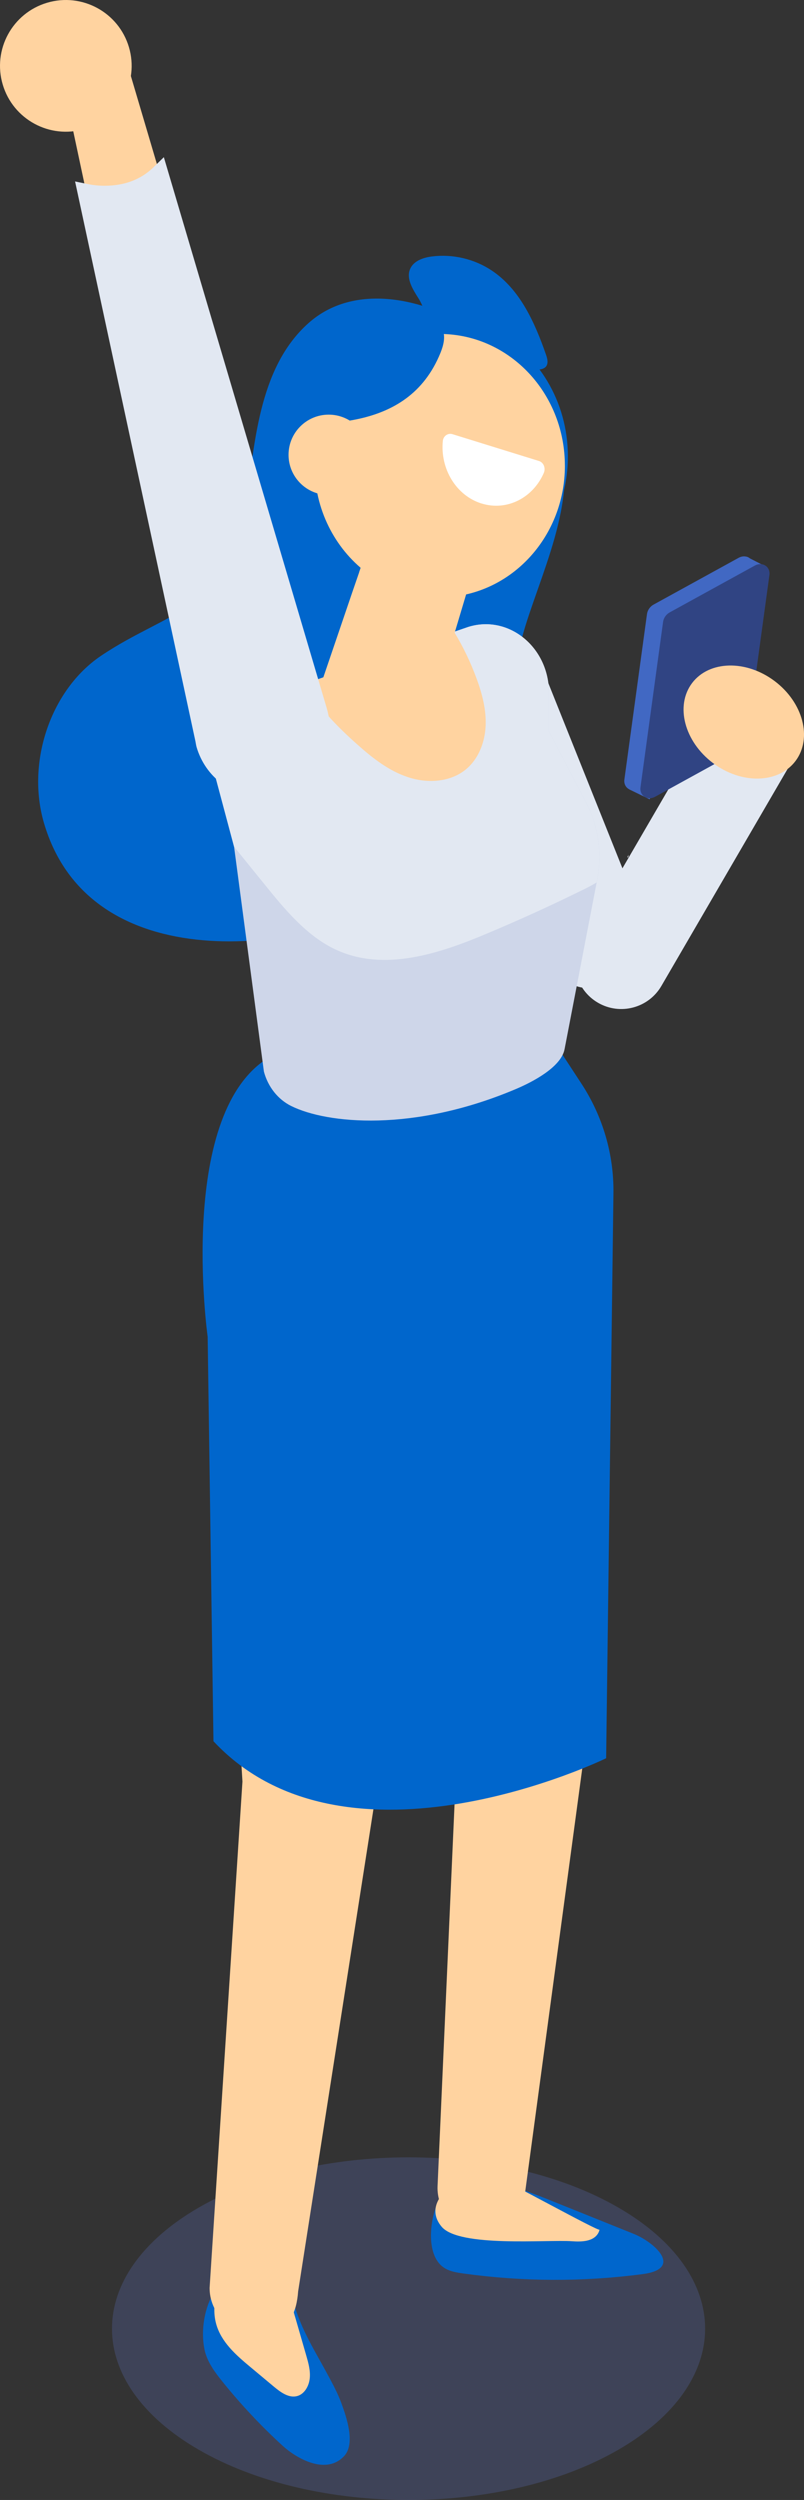 <?xml version="1.0" encoding="UTF-8"?><svg xmlns="http://www.w3.org/2000/svg" viewBox="0 0 360.03 1118.96"><rect x="0" y="0" width="360.03" height="1118.96" fill="#333333" stroke="none"/><defs><style>.cls-1{fill:#06c;}.cls-2{fill:#e2e8f2;}.cls-3{fill:#fff;}.cls-4{fill:#ffd3a0;}.cls-5{fill:#304483;}.cls-6{fill:#ced6e9;}.cls-7{fill:#4168c3;}.cls-8{mix-blend-mode:multiply;}.cls-9{fill:#647ddd;opacity:.22;}.cls-10{isolation:isolate;}</style></defs><g class="cls-10"><g id="_レイヤー_2"><g id="_レイヤー_1-2"><g><path class="cls-9" d="m276.86,988.06c-51.86-29.95-135.95-29.95-187.82,0-51.86,29.95-51.86,78.49,0,108.44,51.86,29.95,135.95,29.95,187.82,0,51.86-29.94,51.86-78.49,0-108.44Z"/><path class="cls-1" d="m193.01,999.24c-.26,6.66,1.32,13.34,6.6,16.24,2.35,1.29,5.16,1.73,7.9,2.11,26.53,3.69,53.7,3.78,80.26.28,18.32-2.42,5.46-14.2-3.99-18.01-1.56-.64-3.11-1.24-4.67-1.88-10.28-4.12-20.52-8.25-30.76-12.37-11.59-4.67-23.6-9.4-36.33-9.68-1.42-.03-3.05.15-4.5.58-1.18.33-2.21.79-3.05,1.43-3.67,1.24-6.71,4.15-8.27,7.4-1.61,3.35-2.97,8.62-3.18,13.91Z"/><path class="cls-1" d="m140.84,1052.19c2.11,3.85,4.29,7.65,6.34,11.48,2.09,3.9,4.18,7.82,5.7,11.98,2.24,6.16,6.47,18.15,1.16,23.74-7.99,8.42-21.04,1.21-27.53-4.74-9.67-8.85-18.66-18.43-26.88-28.63-3.53-4.38-7.01-9.08-8.1-14.6-3.33-16.91,6.57-40.88,27.33-35.26,7.58,2.05,10.81,7.37,12.61,14.26,2,7.68,5.56,14.8,9.37,21.78Z"/><path class="cls-4" d="m203.56,552.1l-103.33-15.72-4.35,50.41,12.69,210.63-14.71,226.62c0,10.07,7.25,18.24,16.2,18.24h11.14c8.42,0,11.61-7.26,12.31-16.71l35.71-228.57,13.79-86.6,4.63-85.05,15.9,182.42-7.6,170.7c-.45,10.64,7.47,19.33,16.91,18.55l7.85-.65c7.37-.61,13.38-6.91,14.45-15.14l25.57-189.55,6.22-266.48-63.39,26.91Z"/><path class="cls-4" d="m130.83,1032.45c2.1,7.26,4.19,14.53,6.29,21.79.96,3.33,1.94,6.78,1.59,10.25-.34,3.47-2.34,7-5.52,7.93-3.75,1.1-7.46-1.61-10.51-4.15-3.55-2.96-7.09-5.92-10.64-8.88-6.35-5.29-13.05-11.13-15.27-19.34-2.59-9.6,1.64-19.61,5.78-28.59,2.01-4.38,4.54-9.21,9.01-10.43,2.96-.81,6.13.24,8.75,1.9,4.51,2.86,7.93,7.58,9.34,12.93,1.84,6.94.36,14.5,2.22,21.44l-1.04-4.84Z"/><path class="cls-4" d="m200.57,979.61c-5.35,4.54-7.98,10.9-2.8,17.05,7.88,9.35,47.29,5.7,58.38,6.5,4.28.3,9.43.18,11.65-3.49.3-.52.55-1.09.67-1.7-.21,1.06-43.27-22.92-47.73-24.25-5.72-1.71-14.48,1.06-20.16,5.88Z"/><path class="cls-1" d="m248.2,466.44l12.17,18.6c9.57,14.63,14.55,31.65,14.33,48.98l-3.27,252.95s-115.87,56.56-175.84-7.61l-2.6-181.04s-14.26-102,28.71-125.76l126.49-6.12Z"/><path class="cls-2" d="m267.76,448.81h0c9.92,5.77,22.64,2.41,28.41-7.51l59.77-102.73c5.77-9.92,2.41-22.64-7.51-28.41h0c-9.92-5.77-22.64-2.41-28.41,7.51l-59.77,102.73c-5.77,9.92-2.41,22.64,7.51,28.41Z"/><path class="cls-2" d="m215.12,289.6l-2.31.93c-11.4,4.57-16.94,17.51-12.38,28.91l43.64,108.99c4.57,11.4,17.51,16.94,28.91,12.38l2.31-.93c11.4-4.57,16.94-17.51,12.38-28.91l-43.64-108.99c-4.57-11.4-17.51-16.94-28.91-12.38Z"/><g><path class="cls-1" d="m132.23,187.9l-1.68,10.6c.13-.22.26-.44.38-.66.28-3.33.67-6.65,1.3-9.93Z"/><path class="cls-1" d="m251.06,229.56c2.2-11.14,2.79-22.33.14-33.43-5.04-21.15-21.1-37.31-38.54-48.37-22.83-14.48-53.99-21.35-74.45-3.2-22.87,20.29-24.24,55.37-28.37,83.9-6.38,44-34.82,44.93-64.69,65.13-22.42,15.16-33.44,47.48-25.48,74.72,20.46,69.97,115.38,58.92,161.26,33.54,16.38-9.07,48.78-27.89,53.48-49.27,2.34-10.63-3.96-21.41-4.75-32.09-1.13-15.38,2.46-31.18,7.29-45.54,4.98-14.82,11.07-30.05,14.1-45.37Z"/></g><g><path class="cls-7" d="m292.67,270.61l38.09-20.94c1.2-.66,2.41-.77,3.47-.52h.02s.05,0,.05,0c.59.15,1.1.43,1.56.8l7.78,3.99-6.83,3.72-9.6,70.27c-.24,1.75-1.37,3.37-2.96,4.24l-28.96,15.92-4.39,9.67-9.15-4.45.02-.02c-1.48-.76-2.46-2.36-2.17-4.42l10.12-74.03c.24-1.75,1.37-3.37,2.96-4.24Z"/><path class="cls-5" d="m293.37,356.61l38.09-20.94c1.59-.87,2.72-2.49,2.96-4.24l10.12-74.03c.52-3.77-3.13-6.13-6.56-4.24l-38.09,20.94c-1.59.88-2.72,2.49-2.96,4.24l-10.12,74.03c-.52,3.77,3.13,6.13,6.56,4.24Z"/></g><path class="cls-6" d="m95.96,345.8l8.85,33.15,13.37,100.7c1.83,6.83,6.27,12.43,12.21,15.38,16.01,7.95,54.68,11.87,100.67-7.61,7.13-3.02,20.18-9.67,21.75-17.8l14.37-74.61.3-1.49c2.2-11.61.49-23.63-4.85-33.93l-16.8-32.25v-17.24c0-20.45-18.1-35.16-36.21-29.45l-6.27,2.16-10.04,3.47-44.16,15.42-12.91,4.48-25.12,8.73c-11.94,4.14-18.63,17.84-15.15,30.91Z"/><path class="cls-2" d="m95.96,345.8l8.85,33.15c4.44,5.49,8.85,10.97,13.32,16.46,9.37,11.61,19.15,23.51,32.17,29.6,21.65,10.12,46.51,1.87,68.49-7.47,13.59-5.71,27.06-11.83,40.31-18.33,2.69-1.27,5.45-2.65,8.06-4.22l.3-1.49c2.2-11.61.49-23.63-4.85-33.93l-16.8-32.25v-17.24c0-20.45-18.1-35.16-36.21-29.45l-6.27,2.16-10.04,3.47-44.16,15.42-12.91,4.48-25.12,8.73c-11.94,4.14-18.63,17.84-15.15,30.91Z"/><path class="cls-4" d="m136.24,306.16c6.23,10.26,14.82,19.15,23.85,27.14,6.79,6.05,14.11,11.8,22.73,14.59,8.58,2.84,18.81,2.24,25.79-3.51,5.67-4.67,8.51-12.09,8.85-19.41.34-7.32-1.57-14.56-4.11-21.42-2.65-7.2-6.01-14.18-10-20.75l-10.04,3.47-44.16,15.42-12.91,4.48Z"/><path class="cls-2" d="m281.45,382.6l-.53,1.11c.14.04.29.04.43.04,0-.36.07-.75.11-1.14Z"/><ellipse class="cls-4" cx="333.06" cy="323.15" rx="22.96" ry="28.99" transform="translate(-125.39 395.1) rotate(-53.05)"/><path class="cls-1" d="m177.65,147.51c3.63.94,7.98,1.71,10.71-.85,3.49-3.26,1.56-9.1-.98-13.14-2.55-4.05-5.63-8.85-3.69-13.22,1.58-3.55,5.83-5.01,9.68-5.5,9.32-1.2,19.04,1.08,26.86,6.3,12.66,8.45,19.29,23.32,24.29,37.7.62,1.78,1.15,3.96-.11,5.36-.79.88-2.05,1.13-3.22,1.3-19.26,2.86-39.51-1.61-55.79-12.3l-7.75-5.63Z"/><path class="cls-1" d="m254.29,204.31c0,34.84-26.69,63.05-59.69,63.05-13.12,0-25.21-4.43-35.06-12.05-14.91-11.42-24.58-30.05-24.58-51,0-4.48.45-8.82,1.3-13.08,1.39-6.99,3.9-13.52,7.21-19.43,5.51-9.63,13.3-17.55,22.66-22.93,8.51-4.84,18.18-7.61,28.48-7.61,1.25,0,2.55.04,3.81.13,8.19.54,15.9,2.78,22.88,6.45,19.57,10.34,33,31.75,33,56.47Z"/><g><polygon class="cls-4" points="212.95 251.85 211.28 257.44 198.59 299.88 196.31 307.5 189.9 307.99 141.92 311.54 144.41 304.28 157.79 264.99 160.85 256.1 167.83 235.62 212.95 251.85"/><g class="cls-8"><path class="cls-4" d="m212.95,251.85l-1.67,5.59-12.69,42.43c-14.36-13.87-26.89-28.72-37.74-43.78l6.98-20.48,45.12,16.24Z"/></g></g><path class="cls-4" d="m252.96,208.44c0,32.55-25.09,58.94-56.07,58.94-12.32,0-23.71-4.16-32.96-11.26-13.98-10.71-23.07-28.09-23.07-47.68,0-32.59,25.09-58.98,56.03-58.98,1.17,0,2.38.04,3.55.13,29.33,1.91,52.51,27.49,52.51,58.85Z"/><path class="cls-1" d="m159.88,187.64c16.14-3.38,29.97-11.54,37.35-29.67,1.37-3.38,2.37-7.26.93-10.6-4.07-9.45-31.19,1.68-31.2,11.23v-10.57c-15.72,8.55-27.32,23.69-31.12,41.73,8.24,0,16.39-.52,24.04-2.12Z"/><path class="cls-4" d="m165.17,203.57c0,9.93-8.05,17.98-17.98,17.98s-17.98-8.05-17.98-17.98,8.05-17.98,17.98-17.98,17.98,8.05,17.98,17.98Z"/><path class="cls-3" d="m215.66,225.36c11.33,3.51,22.99-2.5,27.85-13.67.93-2.14-.06-4.7-2.16-5.35l-38.74-12.01c-1.99-.62-4.09.79-4.31,3.03-1.23,12.45,5.94,24.47,17.36,28.01Z"/><path class="cls-4" d="m123.08,352.19c-13.93,2.99-27.36-5.4-31.34-18.88-.19-.63-.18-1.36-.34-2.03L38.54,85.66l-5.74-26.93-6.41-29.79,13.83-10.53c5.78-4.29,13.38-1.3,15.42,5.59l87.03,294.26c4.47,15.11-4.17,30.63-19.58,33.94Z"/><path class="cls-4" d="m37.84,57.74c-15.61,4.62-32-4.29-36.62-19.9C-3.4,22.23,5.51,5.83,21.12,1.22c15.61-4.62,32,4.29,36.62,19.9,4.62,15.61-4.29,32-19.9,36.62Z"/><path class="cls-2" d="m146.37,317.16L73.37,70.35l-4.59,4.48c-5.64,5.51-13.01,8.31-21.91,8.31-2.58,0-5.08-.25-7.45-.73l-5.8-1.19,53.84,250.34c.06.23.11.56.17.91.12.72.27,1.47.4,1.94,3.99,13.51,15.98,22.26,29.33,22.25,2.15,0,4.34-.23,6.53-.7,8.31-1.78,15.24-6.74,19.52-13.95,4.37-7.36,5.45-16.42,2.95-24.85Z"/></g></g></g></g></svg>